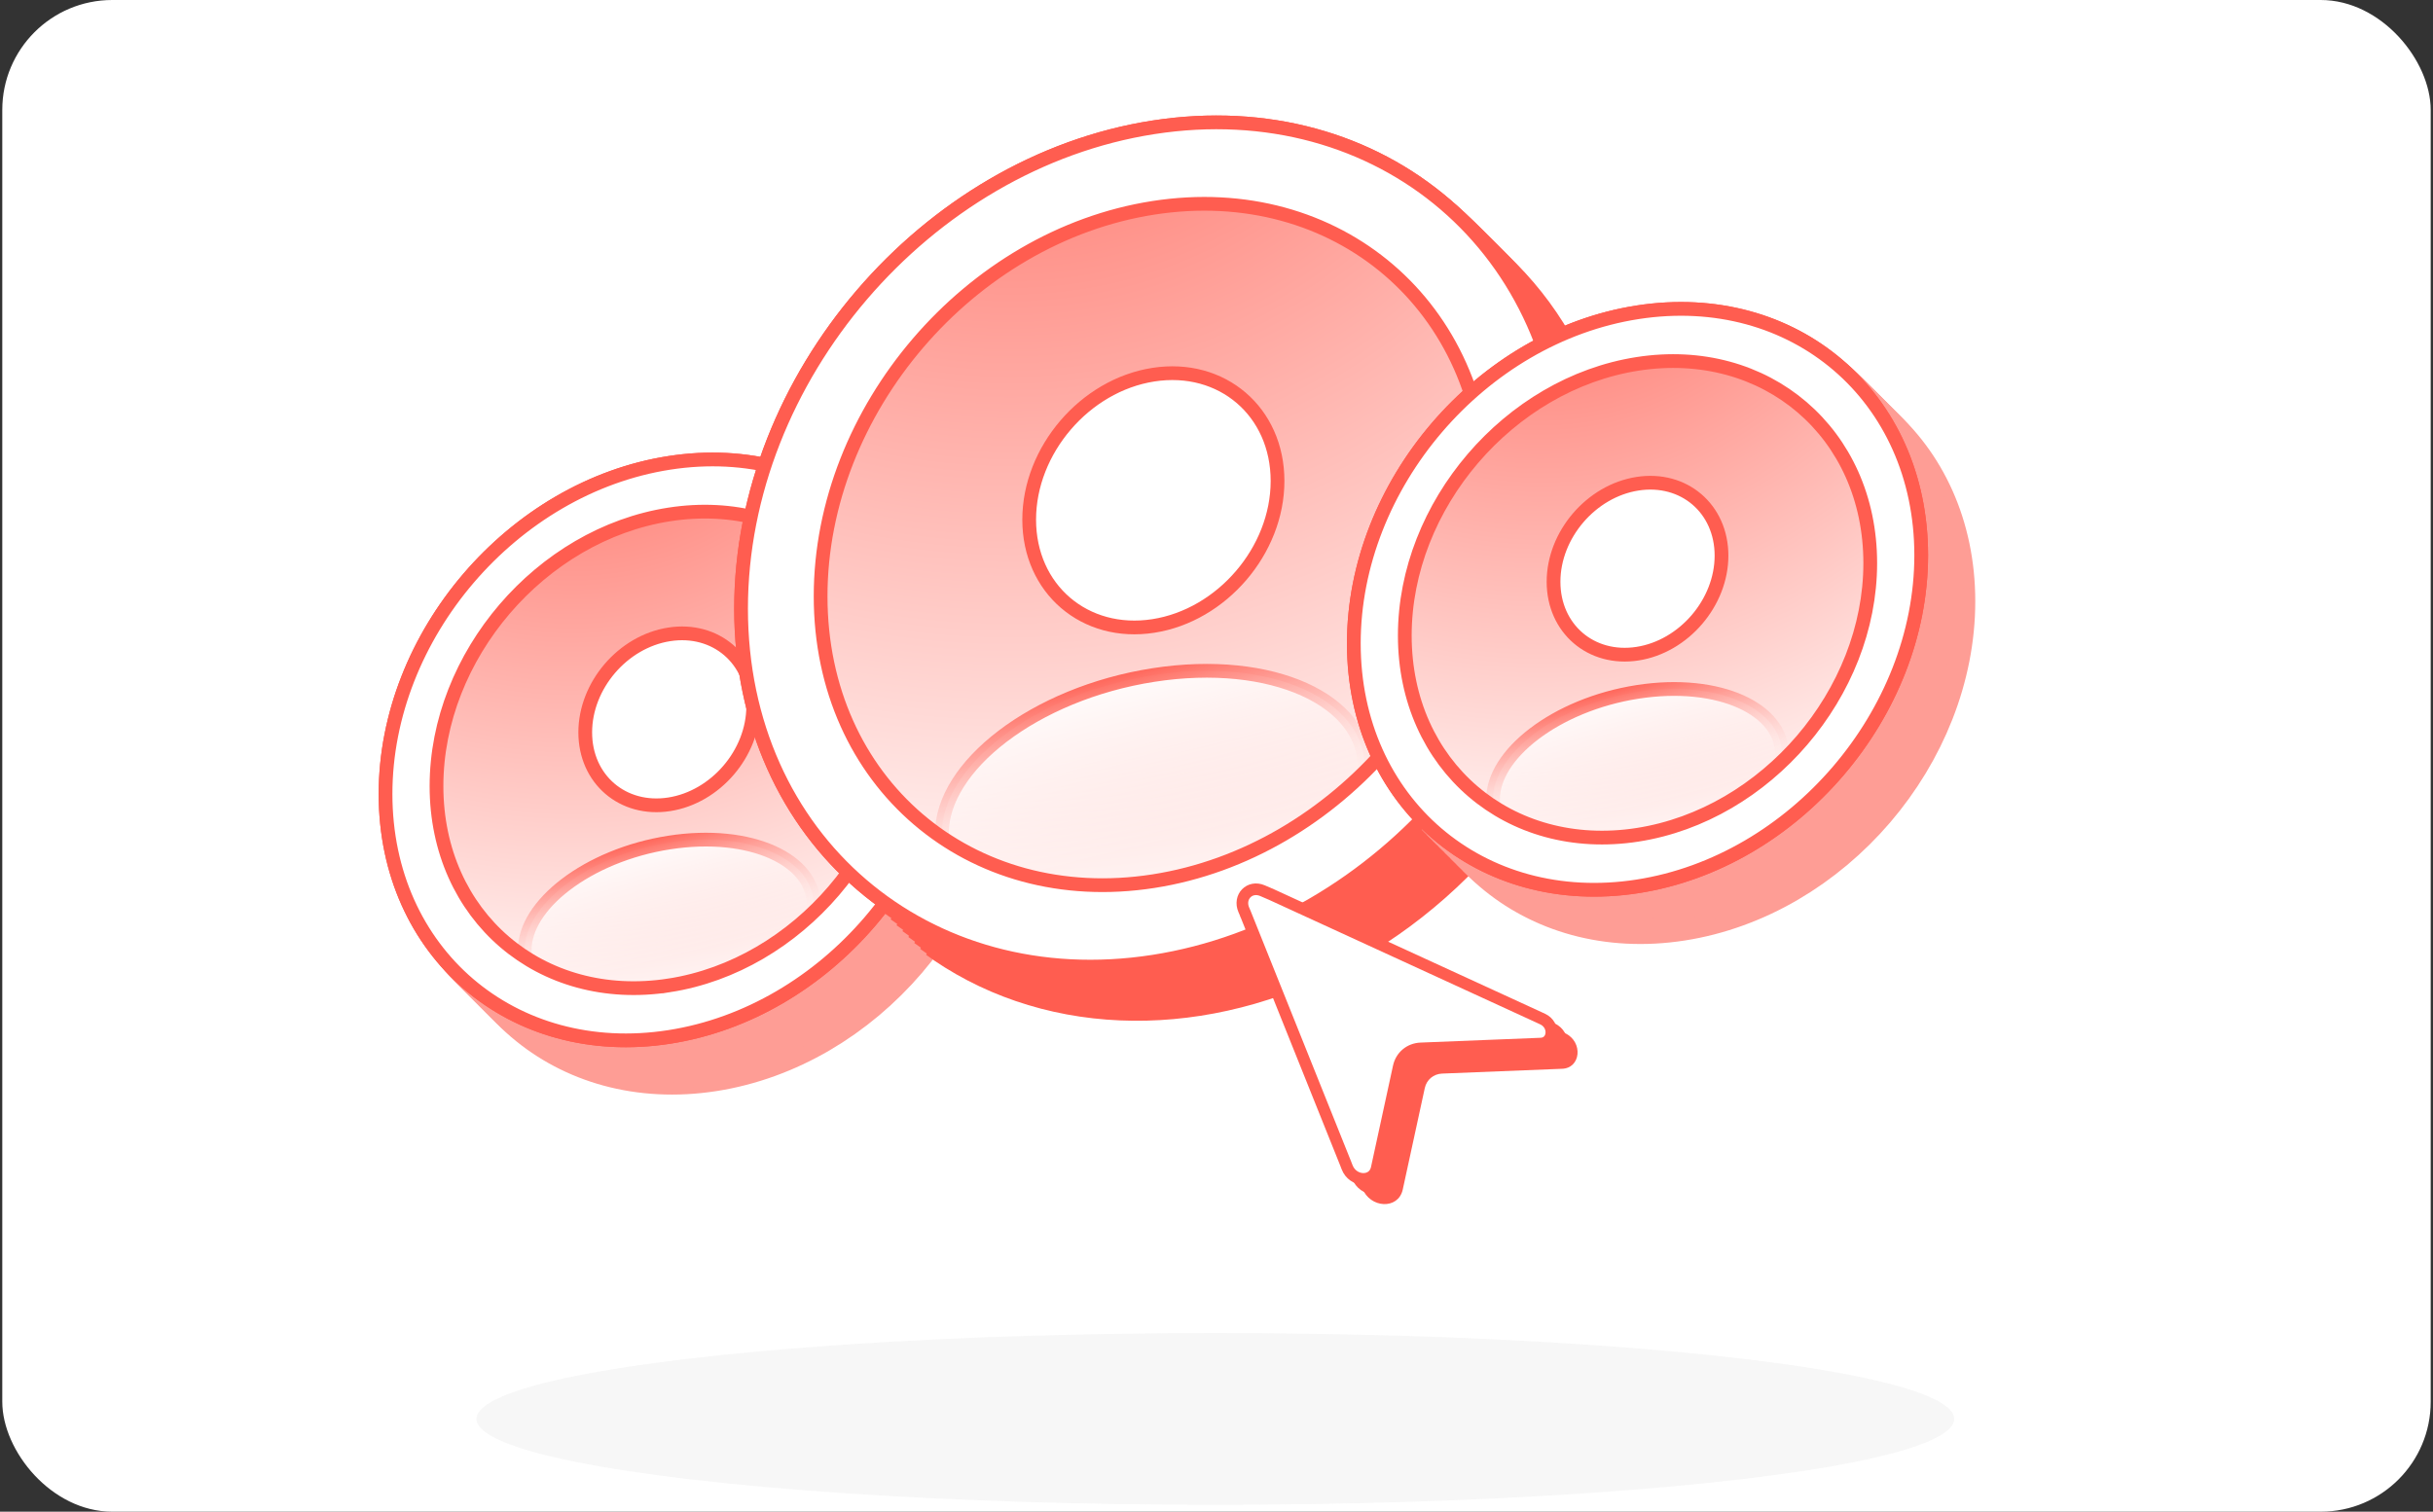 <svg xmlns="http://www.w3.org/2000/svg" width="354" height="220" fill="none"><rect width="100%" height="100%" fill="#333333" stroke="none"/><rect width="353.333" height="220" x=".332" fill="#fff" rx="16"/><ellipse cx="176.832" cy="206.5" fill="#E4E4E4" opacity=".3" rx="107.5" ry="12.5"/><circle cx="42.774" cy="42.774" r="38.021" fill="url(#a)" transform="matrix(.988 -.154 0 1 61.992 79.828)"/><circle cx="42.774" cy="42.774" r="38.021" fill="url(#b)" transform="matrix(.988 -.154 0 1 61.992 79.828)"/><circle cx="42.774" cy="42.774" r="38.021" stroke="#FE9D95" stroke-width="9.505" transform="matrix(.988 -.154 0 1 61.992 79.828)"/><circle cx="13.367" cy="13.367" r="13.367" fill="#FE9D95" transform="matrix(.988 -.154 0 1 91.05 100.266)"/><ellipse cx="22.278" cy="13.367" fill="#FE9D95" rx="22.278" ry="13.367" transform="matrix(.988 -.154 0 1 82.242 131.93)"/><circle cx="61.713" cy="61.713" r="54.856" fill="url(#c)" stroke="#FF5D50" stroke-width="13.714" transform="matrix(.988 -.154 0 1 113.723 33.906)"/><circle cx="19.285" cy="19.285" r="19.285" fill="#FF5D50" transform="matrix(.988 -.154 0 1 155.645 63.375)"/><ellipse cx="32.142" cy="19.285" fill="#FF5D50" rx="32.142" ry="19.285" transform="matrix(.988 -.154 0 1 142.941 109.07)"/><circle cx="42.774" cy="42.774" r="38.021" fill="url(#d)" transform="matrix(.988 -.154 0 1 202.879 57.914)"/><circle cx="42.774" cy="42.774" r="38.021" fill="url(#e)" transform="matrix(.988 -.154 0 1 202.879 57.914)"/><circle cx="42.774" cy="42.774" r="38.021" stroke="#FE9D95" stroke-width="9.505" transform="matrix(.988 -.154 0 1 202.879 57.914)"/><circle cx="13.367" cy="13.367" r="13.367" fill="#FE9D95" transform="matrix(.988 -.154 0 1 231.934 78.344)"/><ellipse cx="22.278" cy="13.367" fill="#FE9D95" rx="22.278" ry="13.367" transform="matrix(.988 -.154 0 1 223.129 110.016)"/><circle cx="42.774" cy="42.774" r="38.021" fill="url(#f)" transform="matrix(.988 -.154 0 1 61.133 78.969)"/><circle cx="42.774" cy="42.774" r="38.021" fill="url(#g)" transform="matrix(.988 -.154 0 1 61.133 78.969)"/><circle cx="42.774" cy="42.774" r="38.021" stroke="#FE9D95" stroke-width="9.505" transform="matrix(.988 -.154 0 1 61.133 78.969)"/><circle cx="13.367" cy="13.367" r="13.367" fill="#FE9D95" transform="matrix(.988 -.154 0 1 90.191 99.398)"/><ellipse cx="22.278" cy="13.367" fill="#FE9D95" rx="22.278" ry="13.367" transform="matrix(.988 -.154 0 1 81.387 131.07)"/><circle cx="61.713" cy="61.713" r="54.856" fill="url(#h)" stroke="#FF5D50" stroke-width="13.714" transform="matrix(.988 -.154 0 1 112.863 33.047)"/><circle cx="19.285" cy="19.285" r="19.285" fill="#FF5D50" transform="matrix(.988 -.154 0 1 154.785 62.523)"/><ellipse cx="32.142" cy="19.285" fill="#FF5D50" rx="32.142" ry="19.285" transform="matrix(.988 -.154 0 1 142.082 108.211)"/><circle cx="42.774" cy="42.774" r="38.021" fill="url(#i)" transform="matrix(.988 -.154 0 1 202.02 57.055)"/><circle cx="42.774" cy="42.774" r="38.021" fill="url(#j)" transform="matrix(.988 -.154 0 1 202.02 57.055)"/><circle cx="42.774" cy="42.774" r="38.021" stroke="#FE9D95" stroke-width="9.505" transform="matrix(.988 -.154 0 1 202.02 57.055)"/><circle cx="13.367" cy="13.367" r="13.367" fill="#FE9D95" transform="matrix(.988 -.154 0 1 231.078 77.484)"/><ellipse cx="22.278" cy="13.367" fill="#FE9D95" rx="22.278" ry="13.367" transform="matrix(.988 -.154 0 1 222.273 109.156)"/><circle cx="42.774" cy="42.774" r="38.021" fill="url(#k)" transform="matrix(.988 -.154 0 1 60.27 78.11)"/><circle cx="42.774" cy="42.774" r="38.021" fill="url(#l)" transform="matrix(.988 -.154 0 1 60.27 78.11)"/><circle cx="42.774" cy="42.774" r="38.021" stroke="#FE9D95" stroke-width="9.505" transform="matrix(.988 -.154 0 1 60.27 78.11)"/><circle cx="13.367" cy="13.367" r="13.367" fill="#FE9D95" transform="matrix(.988 -.154 0 1 89.328 98.54)"/><ellipse cx="22.278" cy="13.367" fill="#FE9D95" rx="22.278" ry="13.367" transform="matrix(.988 -.154 0 1 80.52 130.211)"/><circle cx="61.713" cy="61.713" r="54.856" fill="url(#m)" stroke="#FF5D50" stroke-width="13.714" transform="matrix(.988 -.154 0 1 112 32.188)"/><circle cx="19.285" cy="19.285" r="19.285" fill="#FF5D50" transform="matrix(.988 -.154 0 1 153.926 61.664)"/><ellipse cx="32.142" cy="19.285" fill="#FF5D50" rx="32.142" ry="19.285" transform="matrix(.988 -.154 0 1 141.219 107.352)"/><circle cx="42.774" cy="42.774" r="38.021" fill="url(#n)" transform="matrix(.988 -.154 0 1 201.156 56.195)"/><circle cx="42.774" cy="42.774" r="38.021" fill="url(#o)" transform="matrix(.988 -.154 0 1 201.156 56.195)"/><circle cx="42.774" cy="42.774" r="38.021" stroke="#FE9D95" stroke-width="9.505" transform="matrix(.988 -.154 0 1 201.156 56.195)"/><circle cx="13.367" cy="13.367" r="13.367" fill="#FE9D95" transform="matrix(.988 -.154 0 1 230.215 76.633)"/><ellipse cx="22.278" cy="13.367" fill="#FE9D95" rx="22.278" ry="13.367" transform="matrix(.988 -.154 0 1 221.41 108.297)"/><circle cx="42.774" cy="42.774" r="38.021" fill="url(#p)" transform="matrix(.988 -.154 0 1 59.41 77.242)"/><circle cx="42.774" cy="42.774" r="38.021" fill="url(#q)" transform="matrix(.988 -.154 0 1 59.41 77.242)"/><circle cx="42.774" cy="42.774" r="38.021" stroke="#FE9D95" stroke-width="9.505" transform="matrix(.988 -.154 0 1 59.41 77.242)"/><circle cx="13.367" cy="13.367" r="13.367" fill="#FE9D95" transform="matrix(.988 -.154 0 1 88.469 97.672)"/><ellipse cx="22.278" cy="13.367" fill="#FE9D95" rx="22.278" ry="13.367" transform="matrix(.988 -.154 0 1 79.664 129.344)"/><circle cx="61.713" cy="61.713" r="54.856" fill="url(#r)" stroke="#FF5D50" stroke-width="13.714" transform="matrix(.988 -.154 0 1 111.141 31.32)"/><circle cx="19.285" cy="19.285" r="19.285" fill="#FF5D50" transform="matrix(.988 -.154 0 1 153.062 60.797)"/><ellipse cx="32.142" cy="19.285" fill="#FF5D50" rx="32.142" ry="19.285" transform="matrix(.988 -.154 0 1 140.359 106.484)"/><circle cx="42.774" cy="42.774" r="38.021" fill="url(#s)" transform="matrix(.988 -.154 0 1 200.297 55.328)"/><circle cx="42.774" cy="42.774" r="38.021" fill="url(#t)" transform="matrix(.988 -.154 0 1 200.297 55.328)"/><circle cx="42.774" cy="42.774" r="38.021" stroke="#FE9D95" stroke-width="9.505" transform="matrix(.988 -.154 0 1 200.297 55.328)"/><circle cx="13.367" cy="13.367" r="13.367" fill="#FE9D95" transform="matrix(.988 -.154 0 1 229.355 75.758)"/><ellipse cx="22.278" cy="13.367" fill="#FE9D95" rx="22.278" ry="13.367" transform="matrix(.988 -.154 0 1 220.551 107.43)"/><circle cx="42.774" cy="42.774" r="38.021" fill="url(#u)" transform="matrix(.988 -.154 0 1 58.55 76.383)"/><circle cx="42.774" cy="42.774" r="38.021" fill="url(#v)" transform="matrix(.988 -.154 0 1 58.55 76.383)"/><circle cx="42.774" cy="42.774" r="38.021" stroke="#FE9D95" stroke-width="9.505" transform="matrix(.988 -.154 0 1 58.55 76.383)"/><circle cx="13.367" cy="13.367" r="13.367" fill="#FE9D95" transform="matrix(.988 -.154 0 1 87.61 96.813)"/><ellipse cx="22.278" cy="13.367" fill="#FE9D95" rx="22.278" ry="13.367" transform="matrix(.988 -.154 0 1 78.805 128.484)"/><circle cx="61.713" cy="61.713" r="54.856" fill="url(#w)" stroke="#FF5D50" stroke-width="13.714" transform="matrix(.988 -.154 0 1 110.281 30.46)"/><circle cx="19.285" cy="19.285" r="19.285" fill="#FF5D50" transform="matrix(.988 -.154 0 1 152.203 59.938)"/><ellipse cx="32.142" cy="19.285" fill="#FF5D50" rx="32.142" ry="19.285" transform="matrix(.988 -.154 0 1 139.5 105.625)"/><circle cx="42.774" cy="42.774" r="38.021" fill="url(#x)" transform="matrix(.988 -.154 0 1 199.438 54.469)"/><circle cx="42.774" cy="42.774" r="38.021" fill="url(#y)" transform="matrix(.988 -.154 0 1 199.438 54.469)"/><circle cx="42.774" cy="42.774" r="38.021" stroke="#FE9D95" stroke-width="9.505" transform="matrix(.988 -.154 0 1 199.438 54.469)"/><circle cx="13.367" cy="13.367" r="13.367" fill="#FE9D95" transform="matrix(.988 -.154 0 1 228.496 74.898)"/><ellipse cx="22.278" cy="13.367" fill="#FE9D95" rx="22.278" ry="13.367" transform="matrix(.988 -.154 0 1 219.691 106.562)"/><circle cx="42.774" cy="42.774" r="38.021" fill="url(#z)" transform="matrix(.988 -.154 0 1 57.688 75.523)"/><circle cx="42.774" cy="42.774" r="38.021" fill="url(#A)" transform="matrix(.988 -.154 0 1 57.688 75.523)"/><circle cx="42.774" cy="42.774" r="38.021" stroke="#FE9D95" stroke-width="9.505" transform="matrix(.988 -.154 0 1 57.688 75.523)"/><circle cx="13.367" cy="13.367" r="13.367" fill="#FE9D95" transform="matrix(.988 -.154 0 1 86.746 95.953)"/><ellipse cx="22.278" cy="13.367" fill="#FE9D95" rx="22.278" ry="13.367" transform="matrix(.988 -.154 0 1 77.941 127.617)"/><circle cx="61.713" cy="61.713" r="54.856" fill="url(#B)" stroke="#FF5D50" stroke-width="13.714" transform="matrix(.988 -.154 0 1 109.418 29.602)"/><circle cx="19.285" cy="19.285" r="19.285" fill="#FF5D50" transform="matrix(.988 -.154 0 1 151.34 59.078)"/><ellipse cx="32.142" cy="19.285" fill="#FF5D50" rx="32.142" ry="19.285" transform="matrix(.988 -.154 0 1 138.637 104.766)"/><circle cx="42.774" cy="42.774" r="38.021" fill="url(#C)" transform="matrix(.988 -.154 0 1 198.574 53.61)"/><circle cx="42.774" cy="42.774" r="38.021" fill="url(#D)" transform="matrix(.988 -.154 0 1 198.574 53.61)"/><circle cx="42.774" cy="42.774" r="38.021" stroke="#FE9D95" stroke-width="9.505" transform="matrix(.988 -.154 0 1 198.574 53.61)"/><circle cx="13.367" cy="13.367" r="13.367" fill="#FE9D95" transform="matrix(.988 -.154 0 1 227.633 74.04)"/><ellipse cx="22.278" cy="13.367" fill="#FE9D95" rx="22.278" ry="13.367" transform="matrix(.988 -.154 0 1 218.824 105.711)"/><circle cx="42.774" cy="42.774" r="38.021" fill="url(#E)" transform="matrix(.988 -.154 0 1 56.828 74.664)"/><circle cx="42.774" cy="42.774" r="38.021" fill="url(#F)" transform="matrix(.988 -.154 0 1 56.828 74.664)"/><circle cx="42.774" cy="42.774" r="38.021" stroke="#FE9D95" stroke-width="9.505" transform="matrix(.988 -.154 0 1 56.828 74.664)"/><circle cx="13.367" cy="13.367" r="13.367" fill="#FE9D95" transform="matrix(.988 -.154 0 1 85.887 95.094)"/><ellipse cx="22.278" cy="13.367" fill="#FE9D95" rx="22.278" ry="13.367" transform="matrix(.988 -.154 0 1 77.082 126.766)"/><circle cx="61.713" cy="61.713" r="54.856" fill="url(#G)" stroke="#FF5D50" stroke-width="13.714" transform="matrix(.988 -.154 0 1 108.559 28.742)"/><circle cx="19.285" cy="19.285" r="19.285" fill="#FF5D50" transform="matrix(.988 -.154 0 1 150.48 58.219)"/><ellipse cx="32.142" cy="19.285" fill="#FF5D50" rx="32.142" ry="19.285" transform="matrix(.988 -.154 0 1 137.777 103.906)"/><circle cx="42.774" cy="42.774" r="38.021" fill="url(#H)" transform="matrix(.988 -.154 0 1 197.715 52.75)"/><circle cx="42.774" cy="42.774" r="38.021" fill="url(#I)" transform="matrix(.988 -.154 0 1 197.715 52.75)"/><circle cx="42.774" cy="42.774" r="38.021" stroke="#FE9D95" stroke-width="9.505" transform="matrix(.988 -.154 0 1 197.715 52.75)"/><circle cx="13.367" cy="13.367" r="13.367" fill="#FE9D95" transform="matrix(.988 -.154 0 1 226.773 73.18)"/><ellipse cx="22.278" cy="13.367" fill="#FE9D95" rx="22.278" ry="13.367" transform="matrix(.988 -.154 0 1 217.969 104.844)"/><circle cx="42.774" cy="42.774" r="38.021" fill="url(#J)" transform="matrix(.988 -.154 0 1 55.965 73.805)"/><circle cx="42.774" cy="42.774" r="38.021" fill="url(#K)" transform="matrix(.988 -.154 0 1 55.965 73.805)"/><circle cx="42.774" cy="42.774" r="38.021" stroke="#FE9D95" stroke-width="9.505" transform="matrix(.988 -.154 0 1 55.965 73.805)"/><circle cx="13.367" cy="13.367" r="13.367" fill="#FE9D95" transform="matrix(.988 -.154 0 1 85.023 94.234)"/><ellipse cx="22.278" cy="13.367" fill="#FE9D95" rx="22.278" ry="13.367" transform="matrix(.988 -.154 0 1 76.215 125.906)"/><circle cx="61.713" cy="61.713" r="54.856" fill="url(#L)" stroke="#FF5D50" stroke-width="13.714" transform="matrix(.988 -.154 0 1 107.695 27.883)"/><circle cx="19.285" cy="19.285" r="19.285" fill="#FF5D50" transform="matrix(.988 -.154 0 1 149.617 57.36)"/><ellipse cx="32.142" cy="19.285" fill="#FF5D50" rx="32.142" ry="19.285" transform="matrix(.988 -.154 0 1 136.914 103.047)"/><circle cx="42.774" cy="42.774" r="38.021" fill="url(#M)" transform="matrix(.988 -.154 0 1 196.852 51.89)"/><circle cx="42.774" cy="42.774" r="38.021" fill="url(#N)" transform="matrix(.988 -.154 0 1 196.852 51.89)"/><circle cx="42.774" cy="42.774" r="38.021" stroke="#FE9D95" stroke-width="9.505" transform="matrix(.988 -.154 0 1 196.852 51.89)"/><circle cx="13.367" cy="13.367" r="13.367" fill="#FE9D95" transform="matrix(.988 -.154 0 1 225.91 72.328)"/><ellipse cx="22.278" cy="13.367" fill="#FE9D95" rx="22.278" ry="13.367" transform="matrix(.988 -.154 0 1 217.102 103.992)"/><path fill="url(#O)" d="M138.648 102.716c0 23.071-18.48 44.648-41.277 48.194-22.797 3.547-41.277-12.281-41.277-35.352 0-23.071 18.48-44.649 41.277-48.195 22.797-3.546 41.277 12.282 41.277 35.353Z"/><path fill="url(#P)" d="M138.648 102.716c0 23.071-18.48 44.648-41.277 48.194-22.797 3.547-41.277-12.281-41.277-35.352 0-23.071 18.48-44.649 41.277-48.195 22.797-3.546 41.277 12.282 41.277 35.353Z"/><path stroke="#FF5D50" stroke-width="2" d="M138.648 102.716c0 23.071-18.48 44.648-41.277 48.194-22.797 3.547-41.277-12.281-41.277-35.352 0-23.071 18.48-44.649 41.277-48.195 22.797-3.546 41.277 12.282 41.277 35.353Z"/><path fill="url(#Q)" stroke="url(#R)" stroke-width="2" d="M118.398 131.711c0 3.202-2.143 6.605-5.968 9.523-3.806 2.902-9.127 5.192-15.057 6.114-5.93.923-11.252.289-15.058-1.43-3.825-1.728-5.968-4.464-5.968-7.666s2.143-6.605 5.968-9.522c3.806-2.903 9.127-5.193 15.058-6.115 5.93-.923 11.251-.289 15.057 1.43 3.825 1.728 5.968 4.464 5.968 7.666Z"/><path fill="#fff" stroke="#FF5D50" stroke-width="2" d="M97.371 143.405c18.701-2.909 33.861-20.61 33.861-39.536 0-18.926-15.16-31.91-33.861-29C78.67 77.776 63.51 95.477 63.51 114.403c0 18.926 15.16 31.91 33.861 29.001Zm41.277-40.689c0 23.071-18.48 44.648-41.277 48.194-22.797 3.547-41.277-12.281-41.277-35.352 0-23.071 18.48-44.649 41.277-48.195 22.797-3.546 41.277 12.282 41.277 35.353Z"/><path fill="#fff" stroke="#FF5D50" stroke-width="2" d="M109.591 102.786c0 6.83-5.471 13.218-12.22 14.267-6.748 1.05-12.219-3.635-12.219-10.465s5.471-13.218 12.22-14.267c6.748-1.05 12.219 3.635 12.219 10.465Z"/><path fill="url(#S)" stroke="#FF5D50" stroke-width="2" d="M227.806 69.91c0 33.531-26.859 64.891-59.991 70.045-33.132 5.154-59.991-17.85-59.991-51.38 0-33.531 26.859-64.891 59.991-70.045 33.132-5.154 59.991 17.85 59.991 51.38Z"/><path fill="#fff" stroke="#FF5D50" stroke-width="2" d="M185.881 70.002c0 10.099-8.089 19.543-18.068 21.095-9.978 1.553-18.067-5.375-18.067-15.474 0-10.098 8.089-19.543 18.067-21.095 9.979-1.552 18.068 5.376 18.068 15.474Z"/><path fill="url(#T)" stroke="url(#U)" stroke-width="2" d="M198.587 111.738c0 4.836-3.234 9.888-8.823 14.151-5.569 4.248-13.327 7.579-21.949 8.921-8.622 1.341-16.38.423-21.95-2.092-5.589-2.524-8.822-6.571-8.822-11.407s3.233-9.888 8.822-14.151c5.57-4.249 13.328-7.58 21.95-8.92 8.622-1.342 16.38-.425 21.949 2.091 5.589 2.524 8.823 6.57 8.823 11.407Z"/><path fill="#fff" stroke="#FF5D50" stroke-width="2" d="M167.815 128.241c26.74-4.159 48.417-29.469 48.417-56.53s-21.677-45.627-48.417-41.467c-26.739 4.16-48.416 29.469-48.416 56.53s21.677 45.627 48.416 41.467Zm59.991-58.33c0 33.53-26.859 64.89-59.991 70.044-33.132 5.154-59.991-17.85-59.991-51.38 0-33.531 26.859-64.891 59.991-70.045 33.132-5.154 59.991 17.85 59.991 51.38Z"/><path fill="url(#V)" d="M279.535 80.802c0 23.071-18.48 44.648-41.277 48.194-22.797 3.547-41.278-12.281-41.278-35.353 0-23.07 18.481-44.648 41.278-48.194 22.797-3.546 41.277 12.282 41.277 35.353Z"/><path fill="url(#W)" d="M279.535 80.802c0 23.071-18.48 44.648-41.277 48.194-22.797 3.547-41.278-12.281-41.278-35.353 0-23.07 18.481-44.648 41.278-48.194 22.797-3.546 41.277 12.282 41.277 35.353Z"/><path stroke="#FF5D50" stroke-width="2" d="M279.535 80.802c0 23.071-18.48 44.648-41.277 48.194-22.797 3.547-41.278-12.281-41.278-35.353 0-23.07 18.481-44.648 41.278-48.194 22.797-3.546 41.277 12.282 41.277 35.353Z"/><path fill="url(#X)" stroke="url(#Y)" stroke-width="2" d="M259.285 109.789c0 3.202-2.143 6.605-5.968 9.523-3.806 2.903-9.127 5.192-15.058 6.115-5.93.922-11.251.288-15.057-1.431-3.825-1.728-5.968-4.464-5.968-7.666s2.143-6.604 5.968-9.522c3.806-2.903 9.127-5.193 15.057-6.115 5.931-.923 11.252-.289 15.058 1.43 3.825 1.728 5.968 4.464 5.968 7.666Z"/><path fill="#fff" stroke="#FF5D50" stroke-width="2" d="M238.258 121.491c18.701-2.909 33.861-20.61 33.861-39.536 0-18.926-15.16-31.91-33.861-29-18.701 2.908-33.862 20.609-33.862 39.535 0 18.926 15.161 31.91 33.862 29.001Zm41.277-40.69c0 23.072-18.48 44.649-41.277 48.195-22.797 3.547-41.278-12.281-41.278-35.353 0-23.07 18.481-44.648 41.278-48.194 22.797-3.546 41.277 12.282 41.277 35.353Z"/><path fill="#fff" stroke="#FF5D50" stroke-width="2" d="M250.478 80.864c0 6.83-5.471 13.218-12.22 14.267-6.748 1.05-12.219-3.635-12.219-10.465s5.471-13.218 12.219-14.267c6.749-1.05 12.22 3.635 12.22 10.465Z"/><path fill="#FF5D50" fill-rule="evenodd" d="M209.835 156.242c-1.261.05-2.265.89-2.531 2.116l-3.214 14.807c-.674 2.889-4.743 2.713-5.891-.256l-.199-.514-14.618-36.45-.197-.456c-1.118-2.591 1.156-4.937 3.718-3.835l1.351.582 38.981 17.902.476.223c2.676 1.251 2.32 5.129-.476 5.184l-17.4.697Z" clip-rule="evenodd"/><path fill="#FF5D50" fill-rule="evenodd" d="M208.347 154.836c-1.261.05-2.266.89-2.532 2.116l-3.213 14.806c-.674 2.89-4.744 2.713-5.892-.255l-.199-.514-14.617-36.45-.197-.456c-1.118-2.591 1.156-4.938 3.718-3.835l1.351.582 38.981 17.902.476.223c2.676 1.251 2.319 5.129-.476 5.184l-17.4.697Z" clip-rule="evenodd"/><path fill="#fff" stroke="#FF5D50" stroke-linejoin="bevel" stroke-width="1.694" d="m195.8 169.348.005.011.199.515c.836 2.162 3.798 2.292 4.293.191l3.212-14.799c.338-1.558 1.614-2.626 3.216-2.69l17.4-.697h.017c1.921-.038 2.165-2.702.327-3.562l-.47-.22-.006-.003-38.964-17.895-1.341-.577c-1.869-.804-3.527.907-2.712 2.797l-.763.258.763-.258.197.456.01.024 14.617 36.449Z"/><defs><radialGradient id="b" cx="0" cy="0" r="1" gradientTransform="rotate(82.838 30.083 2.2) scale(114.362)" gradientUnits="userSpaceOnUse"><stop stop-color="#FF5D50"/><stop offset="1" stop-color="#fff"/></radialGradient><radialGradient id="c" cx="0" cy="0" r="1" gradientTransform="rotate(82.838 43.403 3.175) scale(164.997)" gradientUnits="userSpaceOnUse"><stop stop-color="#FF5D50"/><stop offset="1" stop-color="#fff"/></radialGradient><radialGradient id="e" cx="0" cy="0" r="1" gradientTransform="rotate(82.838 30.083 2.2) scale(114.362)" gradientUnits="userSpaceOnUse"><stop stop-color="#FF5D50"/><stop offset="1" stop-color="#fff"/></radialGradient><radialGradient id="g" cx="0" cy="0" r="1" gradientTransform="rotate(82.838 30.083 2.2) scale(114.362)" gradientUnits="userSpaceOnUse"><stop stop-color="#FF5D50"/><stop offset="1" stop-color="#fff"/></radialGradient><radialGradient id="h" cx="0" cy="0" r="1" gradientTransform="rotate(82.838 43.403 3.175) scale(164.997)" gradientUnits="userSpaceOnUse"><stop stop-color="#FF5D50"/><stop offset="1" stop-color="#fff"/></radialGradient><radialGradient id="j" cx="0" cy="0" r="1" gradientTransform="rotate(82.838 30.083 2.2) scale(114.362)" gradientUnits="userSpaceOnUse"><stop stop-color="#FF5D50"/><stop offset="1" stop-color="#fff"/></radialGradient><radialGradient id="l" cx="0" cy="0" r="1" gradientTransform="rotate(82.838 30.083 2.2) scale(114.362)" gradientUnits="userSpaceOnUse"><stop stop-color="#FF5D50"/><stop offset="1" stop-color="#fff"/></radialGradient><radialGradient id="m" cx="0" cy="0" r="1" gradientTransform="rotate(82.838 43.403 3.175) scale(164.997)" gradientUnits="userSpaceOnUse"><stop stop-color="#FF5D50"/><stop offset="1" stop-color="#fff"/></radialGradient><radialGradient id="o" cx="0" cy="0" r="1" gradientTransform="rotate(82.838 30.083 2.2) scale(114.362)" gradientUnits="userSpaceOnUse"><stop stop-color="#FF5D50"/><stop offset="1" stop-color="#fff"/></radialGradient><radialGradient id="q" cx="0" cy="0" r="1" gradientTransform="rotate(82.838 30.083 2.2) scale(114.362)" gradientUnits="userSpaceOnUse"><stop stop-color="#FF5D50"/><stop offset="1" stop-color="#fff"/></radialGradient><radialGradient id="r" cx="0" cy="0" r="1" gradientTransform="rotate(82.838 43.403 3.175) scale(164.997)" gradientUnits="userSpaceOnUse"><stop stop-color="#FF5D50"/><stop offset="1" stop-color="#fff"/></radialGradient><radialGradient id="t" cx="0" cy="0" r="1" gradientTransform="rotate(82.838 30.083 2.2) scale(114.362)" gradientUnits="userSpaceOnUse"><stop stop-color="#FF5D50"/><stop offset="1" stop-color="#fff"/></radialGradient><radialGradient id="v" cx="0" cy="0" r="1" gradientTransform="rotate(82.838 30.083 2.2) scale(114.362)" gradientUnits="userSpaceOnUse"><stop stop-color="#FF5D50"/><stop offset="1" stop-color="#fff"/></radialGradient><radialGradient id="w" cx="0" cy="0" r="1" gradientTransform="rotate(82.838 43.403 3.175) scale(164.997)" gradientUnits="userSpaceOnUse"><stop stop-color="#FF5D50"/><stop offset="1" stop-color="#fff"/></radialGradient><radialGradient id="y" cx="0" cy="0" r="1" gradientTransform="rotate(82.838 30.083 2.2) scale(114.362)" gradientUnits="userSpaceOnUse"><stop stop-color="#FF5D50"/><stop offset="1" stop-color="#fff"/></radialGradient><radialGradient id="A" cx="0" cy="0" r="1" gradientTransform="rotate(82.838 30.083 2.2) scale(114.362)" gradientUnits="userSpaceOnUse"><stop stop-color="#FF5D50"/><stop offset="1" stop-color="#fff"/></radialGradient><radialGradient id="B" cx="0" cy="0" r="1" gradientTransform="rotate(82.838 43.403 3.175) scale(164.997)" gradientUnits="userSpaceOnUse"><stop stop-color="#FF5D50"/><stop offset="1" stop-color="#fff"/></radialGradient><radialGradient id="D" cx="0" cy="0" r="1" gradientTransform="rotate(82.838 30.083 2.2) scale(114.362)" gradientUnits="userSpaceOnUse"><stop stop-color="#FF5D50"/><stop offset="1" stop-color="#fff"/></radialGradient><radialGradient id="F" cx="0" cy="0" r="1" gradientTransform="rotate(82.838 30.083 2.2) scale(114.362)" gradientUnits="userSpaceOnUse"><stop stop-color="#FF5D50"/><stop offset="1" stop-color="#fff"/></radialGradient><radialGradient id="G" cx="0" cy="0" r="1" gradientTransform="rotate(82.838 43.403 3.175) scale(164.997)" gradientUnits="userSpaceOnUse"><stop stop-color="#FF5D50"/><stop offset="1" stop-color="#fff"/></radialGradient><radialGradient id="I" cx="0" cy="0" r="1" gradientTransform="rotate(82.838 30.083 2.2) scale(114.362)" gradientUnits="userSpaceOnUse"><stop stop-color="#FF5D50"/><stop offset="1" stop-color="#fff"/></radialGradient><radialGradient id="K" cx="0" cy="0" r="1" gradientTransform="rotate(82.838 30.083 2.2) scale(114.362)" gradientUnits="userSpaceOnUse"><stop stop-color="#FF5D50"/><stop offset="1" stop-color="#fff"/></radialGradient><radialGradient id="L" cx="0" cy="0" r="1" gradientTransform="rotate(82.838 43.403 3.175) scale(164.997)" gradientUnits="userSpaceOnUse"><stop stop-color="#FF5D50"/><stop offset="1" stop-color="#fff"/></radialGradient><radialGradient id="N" cx="0" cy="0" r="1" gradientTransform="rotate(82.838 30.083 2.2) scale(114.362)" gradientUnits="userSpaceOnUse"><stop stop-color="#FF5D50"/><stop offset="1" stop-color="#fff"/></radialGradient><radialGradient id="P" cx="0" cy="0" r="1" gradientTransform="matrix(14.088 111.278 -114.303 14.471 83.282 40.633)" gradientUnits="userSpaceOnUse"><stop stop-color="#FF5D50"/><stop offset="1" stop-color="#fff"/></radialGradient><radialGradient id="S" cx="0" cy="0" r="1" gradientTransform="matrix(20.326 160.548 -164.912 20.879 147.489 -19.593)" gradientUnits="userSpaceOnUse"><stop stop-color="#FF5D50"/><stop offset="1" stop-color="#fff"/></radialGradient><radialGradient id="W" cx="0" cy="0" r="1" gradientTransform="matrix(14.088 111.278 -114.303 14.471 224.169 18.719)" gradientUnits="userSpaceOnUse"><stop stop-color="#FF5D50"/><stop offset="1" stop-color="#fff"/></radialGradient><linearGradient id="a" x1="42.774" x2="42.774" y1="0" y2="85.548" gradientUnits="userSpaceOnUse"><stop stop-color="#FF5D50"/><stop offset="1" stop-color="#fff"/></linearGradient><linearGradient id="d" x1="42.774" x2="42.774" y1="0" y2="85.548" gradientUnits="userSpaceOnUse"><stop stop-color="#FF5D50"/><stop offset="1" stop-color="#fff"/></linearGradient><linearGradient id="f" x1="42.774" x2="42.774" y1="0" y2="85.548" gradientUnits="userSpaceOnUse"><stop stop-color="#FF5D50"/><stop offset="1" stop-color="#fff"/></linearGradient><linearGradient id="i" x1="42.774" x2="42.774" y1="0" y2="85.548" gradientUnits="userSpaceOnUse"><stop stop-color="#FF5D50"/><stop offset="1" stop-color="#fff"/></linearGradient><linearGradient id="k" x1="42.774" x2="42.774" y1="0" y2="85.548" gradientUnits="userSpaceOnUse"><stop stop-color="#FF5D50"/><stop offset="1" stop-color="#fff"/></linearGradient><linearGradient id="n" x1="42.774" x2="42.774" y1="0" y2="85.548" gradientUnits="userSpaceOnUse"><stop stop-color="#FF5D50"/><stop offset="1" stop-color="#fff"/></linearGradient><linearGradient id="p" x1="42.774" x2="42.774" y1="0" y2="85.548" gradientUnits="userSpaceOnUse"><stop stop-color="#FF5D50"/><stop offset="1" stop-color="#fff"/></linearGradient><linearGradient id="s" x1="42.774" x2="42.774" y1="0" y2="85.548" gradientUnits="userSpaceOnUse"><stop stop-color="#FF5D50"/><stop offset="1" stop-color="#fff"/></linearGradient><linearGradient id="u" x1="42.774" x2="42.774" y1="0" y2="85.548" gradientUnits="userSpaceOnUse"><stop stop-color="#FF5D50"/><stop offset="1" stop-color="#fff"/></linearGradient><linearGradient id="x" x1="42.774" x2="42.774" y1="0" y2="85.548" gradientUnits="userSpaceOnUse"><stop stop-color="#FF5D50"/><stop offset="1" stop-color="#fff"/></linearGradient><linearGradient id="z" x1="42.774" x2="42.774" y1="0" y2="85.548" gradientUnits="userSpaceOnUse"><stop stop-color="#FF5D50"/><stop offset="1" stop-color="#fff"/></linearGradient><linearGradient id="C" x1="42.774" x2="42.774" y1="0" y2="85.548" gradientUnits="userSpaceOnUse"><stop stop-color="#FF5D50"/><stop offset="1" stop-color="#fff"/></linearGradient><linearGradient id="E" x1="42.774" x2="42.774" y1="0" y2="85.548" gradientUnits="userSpaceOnUse"><stop stop-color="#FF5D50"/><stop offset="1" stop-color="#fff"/></linearGradient><linearGradient id="H" x1="42.774" x2="42.774" y1="0" y2="85.548" gradientUnits="userSpaceOnUse"><stop stop-color="#FF5D50"/><stop offset="1" stop-color="#fff"/></linearGradient><linearGradient id="J" x1="42.774" x2="42.774" y1="0" y2="85.548" gradientUnits="userSpaceOnUse"><stop stop-color="#FF5D50"/><stop offset="1" stop-color="#fff"/></linearGradient><linearGradient id="M" x1="42.774" x2="42.774" y1="0" y2="85.548" gradientUnits="userSpaceOnUse"><stop stop-color="#FF5D50"/><stop offset="1" stop-color="#fff"/></linearGradient><linearGradient id="O" x1="97.371" x2="110.364" y1="66.363" y2="149.889" gradientUnits="userSpaceOnUse"><stop stop-color="#FF5D50"/><stop offset="1" stop-color="#fff"/></linearGradient><linearGradient id="Q" x1="95.568" x2="100.06" y1="121.148" y2="138.958" gradientUnits="userSpaceOnUse"><stop stop-color="#fff"/><stop offset="1" stop-color="#fff" stop-opacity="0"/></linearGradient><linearGradient id="R" x1="95.568" x2="100.06" y1="121.148" y2="138.958" gradientUnits="userSpaceOnUse"><stop stop-color="#FF5D50"/><stop offset="1" stop-color="#fff" stop-opacity="0"/></linearGradient><linearGradient id="T" x1="165.211" x2="171.692" y1="96.566" y2="122.262" gradientUnits="userSpaceOnUse"><stop stop-color="#fff"/><stop offset="1" stop-color="#fff" stop-opacity="0"/></linearGradient><linearGradient id="U" x1="165.211" x2="171.692" y1="96.566" y2="122.262" gradientUnits="userSpaceOnUse"><stop stop-color="#FF5D50"/><stop offset="1" stop-color="#fff" stop-opacity="0"/></linearGradient><linearGradient id="V" x1="238.258" x2="251.251" y1="44.449" y2="127.975" gradientUnits="userSpaceOnUse"><stop stop-color="#FF5D50"/><stop offset="1" stop-color="#fff"/></linearGradient><linearGradient id="X" x1="236.454" x2="240.946" y1="99.227" y2="117.036" gradientUnits="userSpaceOnUse"><stop stop-color="#fff"/><stop offset="1" stop-color="#fff" stop-opacity="0"/></linearGradient><linearGradient id="Y" x1="236.454" x2="240.946" y1="99.227" y2="117.036" gradientUnits="userSpaceOnUse"><stop stop-color="#FF5D50"/><stop offset="1" stop-color="#fff" stop-opacity="0"/></linearGradient></defs></svg>